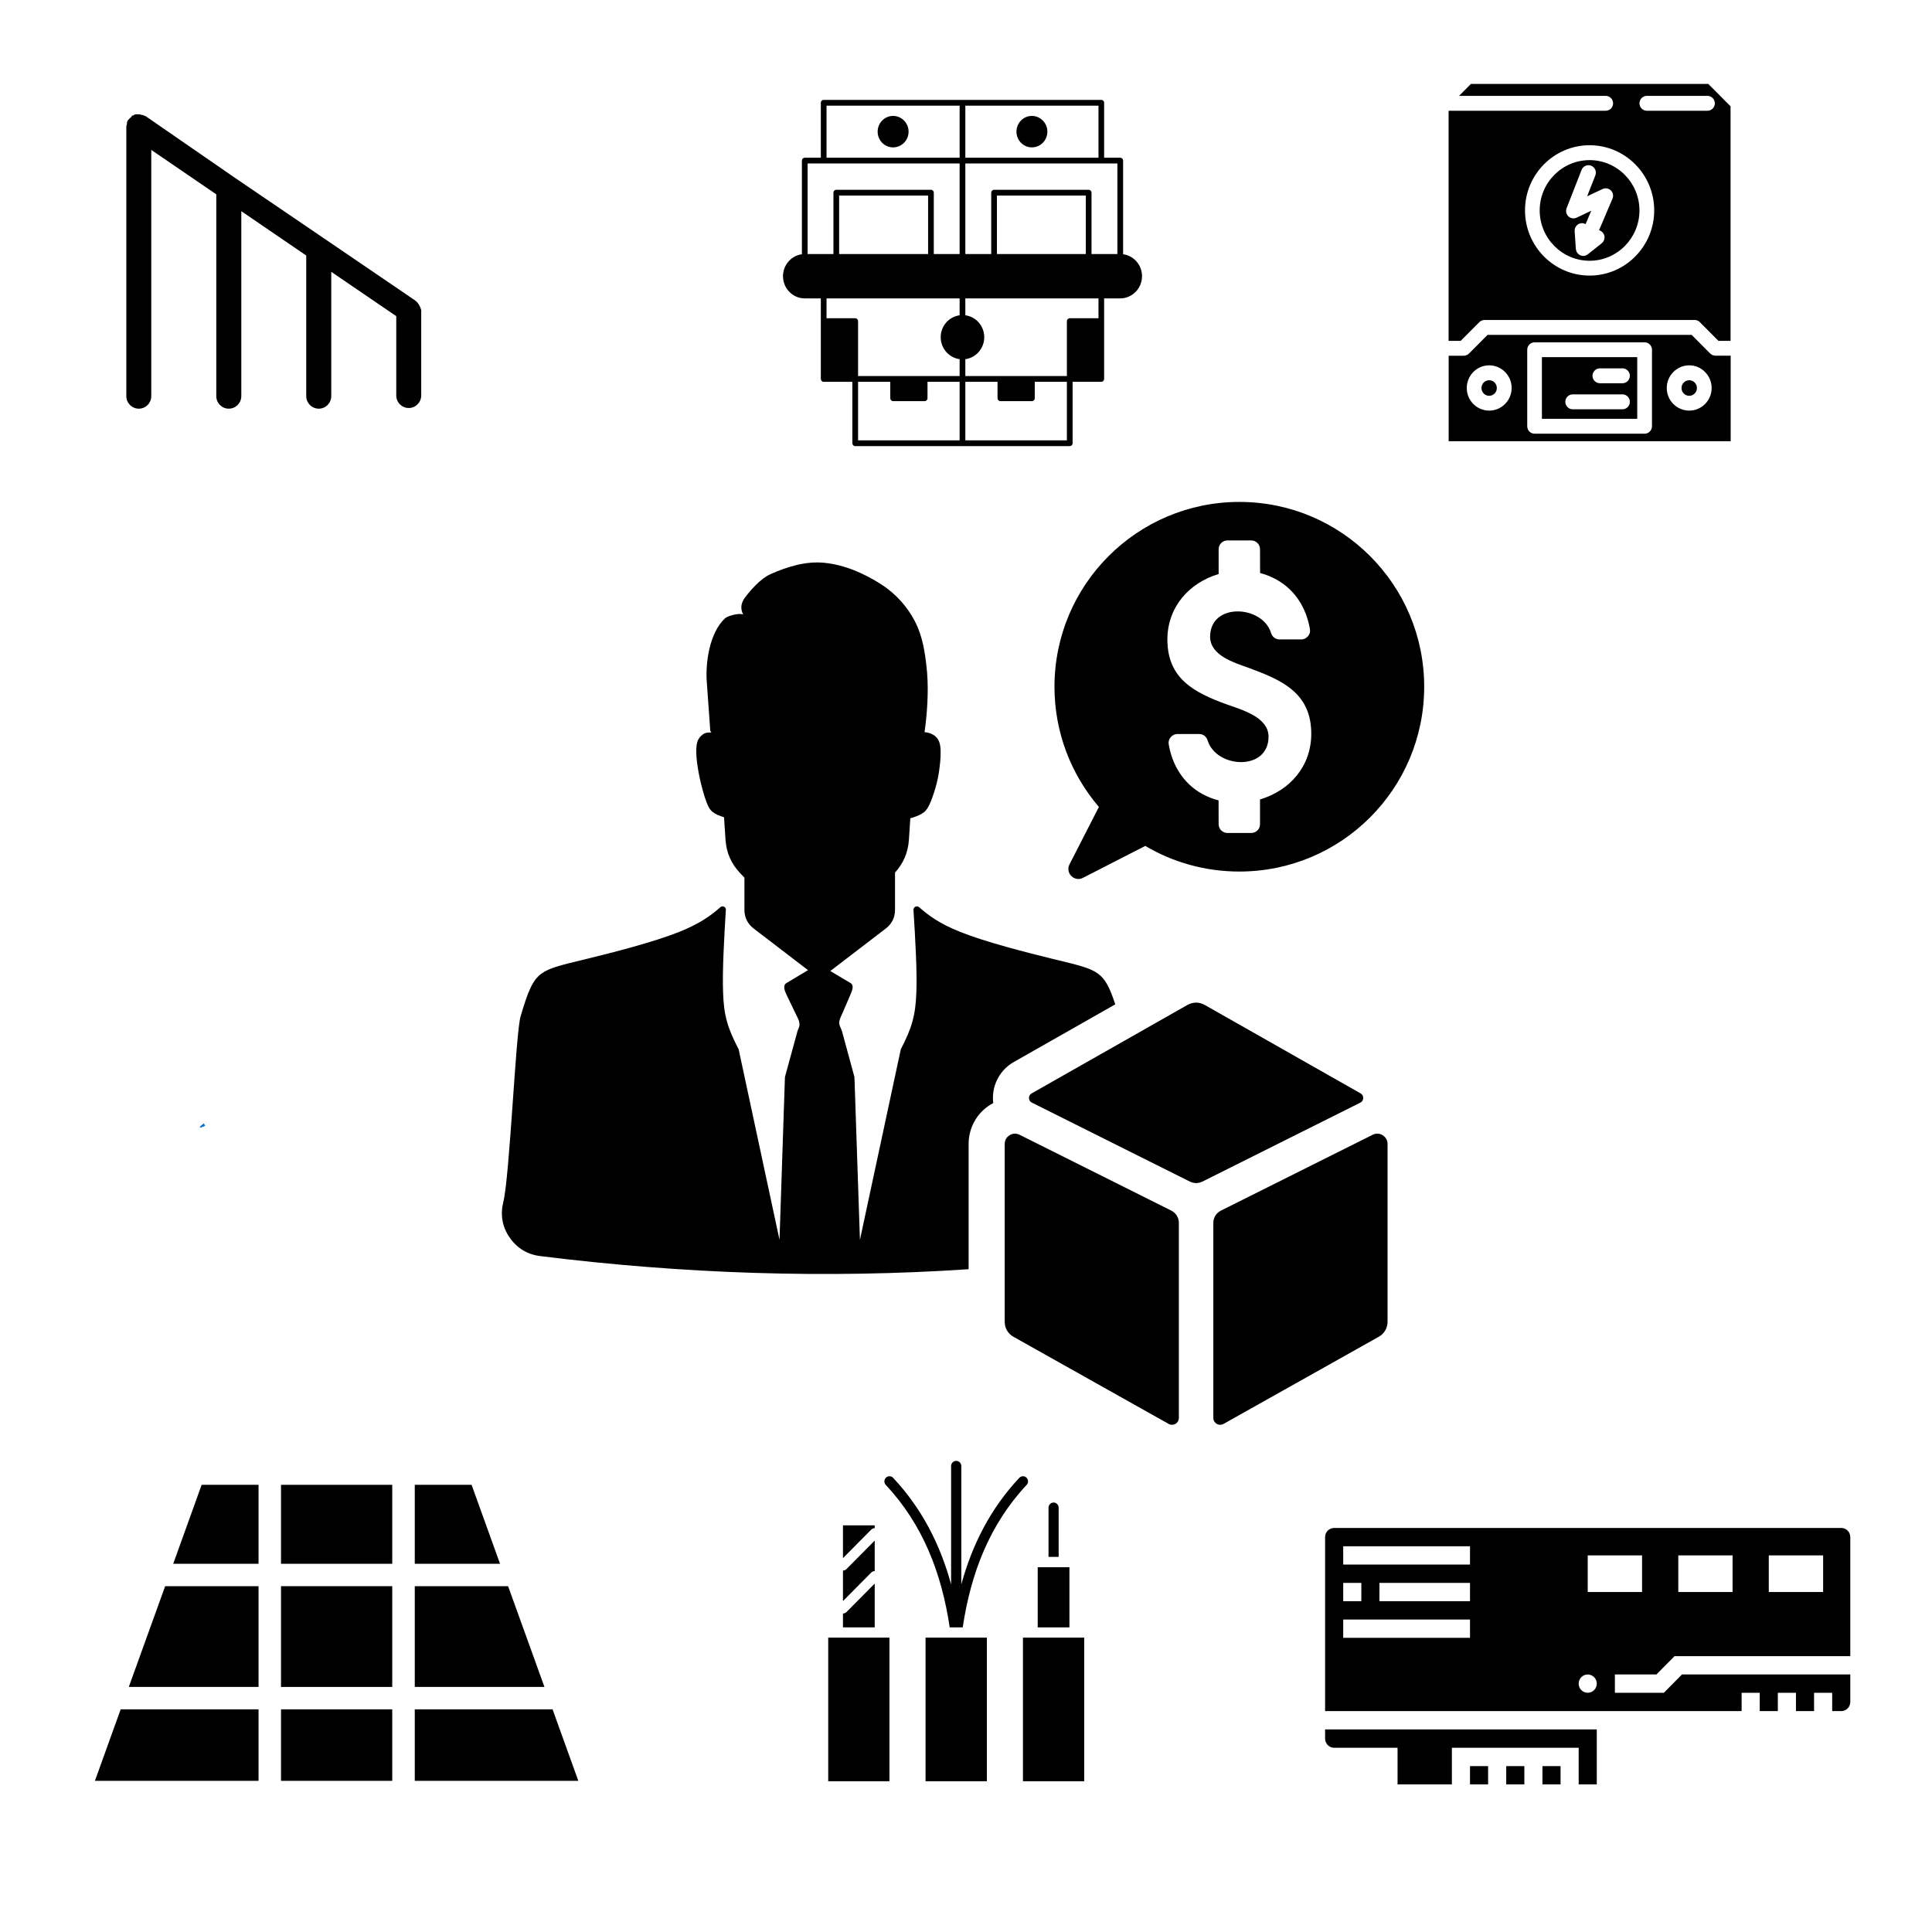 <svg xmlns="http://www.w3.org/2000/svg" xmlns:xlink="http://www.w3.org/1999/xlink" width="150" viewBox="0 0 112.5 112.5" height="150" preserveAspectRatio="xMidYMid meet"><defs><clipPath id="8a5b5b332c"><path d="M 24 99 L 34 99 L 34 103.715 L 24 103.715 Z M 24 99 " clip-rule="nonzero"></path></clipPath><clipPath id="edef58c863"><path d="M 16 99 L 23 99 L 23 103.715 L 16 103.715 Z M 16 99 " clip-rule="nonzero"></path></clipPath><clipPath id="275ff6b233"><path d="M 5.516 99 L 16 99 L 16 103.715 L 5.516 103.715 Z M 5.516 99 " clip-rule="nonzero"></path></clipPath><clipPath id="06c3ad2e28"><path d="M 84.348 4.832 L 100.777 4.832 L 100.777 25.738 L 84.348 25.738 Z M 84.348 4.832 " clip-rule="nonzero"></path></clipPath><clipPath id="1696244d37"><path d="M 87 102 L 89 102 L 89 103.906 L 87 103.906 Z M 87 102 " clip-rule="nonzero"></path></clipPath><clipPath id="b2d9a1cd9a"><path d="M 89 102 L 91 102 L 91 103.906 L 89 103.906 Z M 89 102 " clip-rule="nonzero"></path></clipPath><clipPath id="7b73259f7d"><path d="M 77.145 100 L 93 100 L 93 103.906 L 77.145 103.906 Z M 77.145 100 " clip-rule="nonzero"></path></clipPath><clipPath id="68fba4395a"><path d="M 77.145 88.973 L 107.758 88.973 L 107.758 100 L 77.145 100 Z M 77.145 88.973 " clip-rule="nonzero"></path></clipPath><clipPath id="15be1fbba5"><path d="M 85 102 L 87 102 L 87 103.906 L 85 103.906 Z M 85 102 " clip-rule="nonzero"></path></clipPath><clipPath id="a1671b3f62"><path d="M 7.355 6.641 L 24.527 6.641 L 24.527 23.812 L 7.355 23.812 Z M 7.355 6.641 " clip-rule="nonzero"></path></clipPath><clipPath id="68b8950af4"><path d="M 45.594 5.816 L 66.5 5.816 L 66.5 25.977 L 45.594 25.977 Z M 45.594 5.816 " clip-rule="nonzero"></path></clipPath><clipPath id="aa558bd8b5"><path d="M 51 85.055 L 60 85.055 L 60 95 L 51 95 Z M 51 85.055 " clip-rule="nonzero"></path></clipPath><clipPath id="e609df9f9c"><path d="M 48.223 95 L 52 95 L 52 103.723 L 48.223 103.723 Z M 48.223 95 " clip-rule="nonzero"></path></clipPath><clipPath id="725ce24e30"><path d="M 59 95 L 63.156 95 L 63.156 103.723 L 59 103.723 Z M 59 95 " clip-rule="nonzero"></path></clipPath><clipPath id="57caf35c4f"><path d="M 53 95 L 58 95 L 58 103.723 L 53 103.723 Z M 53 95 " clip-rule="nonzero"></path></clipPath><clipPath id="d9ef6302e2"><path d="M 29.227 29.227 L 82.984 29.227 L 82.984 82.984 L 29.227 82.984 Z M 29.227 29.227 " clip-rule="nonzero"></path></clipPath><clipPath id="669d9d5780"><path d="M 11.613 65.391 L 11.969 65.391 L 11.969 65.672 L 11.613 65.672 Z M 11.613 65.391 " clip-rule="nonzero"></path></clipPath><clipPath id="bd96f78d07"><path d="M 11.945 65.559 C 11.273 65.855 11.871 65.41 11.871 65.41 " clip-rule="nonzero"></path></clipPath></defs><g clip-path="url(#8a5b5b332c)"><path fill="#000000" d="M 24.152 103.699 L 33.676 103.699 L 32.176 99.535 L 24.152 99.535 Z M 24.152 103.699 " fill-opacity="1" fill-rule="nonzero"></path></g><path fill="#000000" d="M 16.363 92.363 L 22.84 92.363 L 22.84 98.23 L 16.363 98.23 Z M 16.363 92.363 " fill-opacity="1" fill-rule="nonzero"></path><path fill="#000000" d="M 15.055 92.363 L 9.617 92.363 L 7.5 98.23 L 15.055 98.23 Z M 15.055 92.363 " fill-opacity="1" fill-rule="nonzero"></path><g clip-path="url(#edef58c863)"><path fill="#000000" d="M 16.363 99.535 L 22.84 99.535 L 22.84 103.699 L 16.363 103.699 Z M 16.363 99.535 " fill-opacity="1" fill-rule="nonzero"></path></g><path fill="#000000" d="M 16.363 86.461 L 22.84 86.461 L 22.84 91.059 L 16.363 91.059 Z M 16.363 86.461 " fill-opacity="1" fill-rule="nonzero"></path><path fill="#000000" d="M 15.055 86.461 L 11.742 86.461 L 10.086 91.059 L 15.055 91.059 Z M 15.055 86.461 " fill-opacity="1" fill-rule="nonzero"></path><path fill="#000000" d="M 24.152 86.461 L 24.152 91.059 L 29.117 91.059 L 27.461 86.461 Z M 24.152 86.461 " fill-opacity="1" fill-rule="nonzero"></path><g clip-path="url(#275ff6b233)"><path fill="#000000" d="M 15.055 99.535 L 7.027 99.535 L 5.527 103.699 L 15.055 103.699 Z M 15.055 99.535 " fill-opacity="1" fill-rule="nonzero"></path></g><path fill="#000000" d="M 24.152 98.23 L 31.703 98.23 L 29.586 92.363 L 24.152 92.363 Z M 24.152 98.23 " fill-opacity="1" fill-rule="nonzero"></path><g clip-path="url(#06c3ad2e28)"><path fill="#000000" d="M 99.473 4.887 L 85.652 4.887 L 84.961 5.582 L 93.5 5.582 C 93.738 5.582 93.93 5.777 93.93 6.016 C 93.93 6.254 93.738 6.449 93.5 6.449 L 84.352 6.449 L 84.352 19.848 L 85.055 19.848 L 86.137 18.762 C 86.219 18.68 86.328 18.633 86.441 18.633 L 98.684 18.633 C 98.793 18.633 98.906 18.68 98.984 18.762 L 100.066 19.848 L 100.77 19.848 L 100.77 6.191 Z M 92.562 16.047 C 90.488 16.047 88.801 14.344 88.801 12.25 C 88.801 10.16 90.488 8.457 92.562 8.457 C 94.637 8.457 96.324 10.16 96.324 12.25 C 96.324 14.344 94.637 16.047 92.562 16.047 Z M 99.426 6.449 L 95.895 6.449 C 95.66 6.449 95.465 6.254 95.465 6.016 C 95.465 5.777 95.66 5.582 95.895 5.582 L 99.426 5.582 C 99.66 5.582 99.855 5.777 99.855 6.016 C 99.855 6.254 99.66 6.449 99.426 6.449 Z M 87.16 22.594 C 87.16 22.844 86.961 23.047 86.715 23.047 C 86.465 23.047 86.266 22.844 86.266 22.594 C 86.266 22.344 86.465 22.141 86.715 22.141 C 86.965 22.141 87.16 22.344 87.16 22.594 Z M 99.586 20.586 L 98.504 19.5 L 86.621 19.5 L 85.539 20.586 C 85.457 20.668 85.348 20.715 85.234 20.715 L 84.355 20.715 L 84.355 25.691 L 100.777 25.691 L 100.777 20.711 L 99.895 20.711 C 99.777 20.711 99.668 20.668 99.586 20.586 Z M 86.715 23.91 C 85.992 23.91 85.41 23.32 85.41 22.594 C 85.41 21.867 85.992 21.273 86.715 21.273 C 87.438 21.273 88.023 21.867 88.023 22.594 C 88.023 23.32 87.434 23.91 86.715 23.91 Z M 96.195 24.82 C 96.195 25.059 96.004 25.254 95.766 25.254 L 89.355 25.254 C 89.121 25.254 88.93 25.059 88.93 24.82 L 88.93 20.367 C 88.93 20.129 89.121 19.934 89.355 19.934 L 95.766 19.934 C 96.004 19.934 96.195 20.129 96.195 20.367 Z M 98.363 23.91 C 97.641 23.91 97.055 23.32 97.055 22.594 C 97.055 21.867 97.645 21.273 98.363 21.273 C 99.082 21.273 99.668 21.867 99.668 22.594 C 99.668 23.32 99.086 23.91 98.363 23.91 Z M 92.562 9.324 C 90.961 9.324 89.656 10.637 89.656 12.254 C 89.656 13.867 90.961 15.184 92.562 15.184 C 94.16 15.184 95.465 13.871 95.465 12.254 C 95.465 10.637 94.16 9.324 92.562 9.324 Z M 93.895 11.566 L 93.113 13.406 C 93.199 13.434 93.281 13.48 93.34 13.559 C 93.488 13.746 93.453 14.016 93.27 14.164 L 92.457 14.809 C 92.457 14.809 92.453 14.809 92.453 14.809 C 92.379 14.867 92.289 14.902 92.195 14.902 C 92.137 14.902 92.082 14.891 92.023 14.867 C 91.988 14.852 91.957 14.828 91.922 14.801 C 91.922 14.801 91.914 14.797 91.914 14.793 C 91.887 14.773 91.867 14.746 91.844 14.723 C 91.844 14.719 91.84 14.711 91.836 14.711 C 91.82 14.684 91.801 14.652 91.793 14.621 C 91.789 14.609 91.785 14.598 91.781 14.59 C 91.777 14.566 91.77 14.543 91.77 14.523 C 91.77 14.516 91.762 14.508 91.762 14.496 L 91.691 13.461 C 91.676 13.223 91.855 13.012 92.094 12.996 C 92.18 12.992 92.258 13.012 92.328 13.051 L 92.66 12.27 L 91.805 12.676 C 91.645 12.75 91.457 12.719 91.328 12.598 C 91.199 12.477 91.16 12.289 91.223 12.125 L 92.094 9.895 C 92.184 9.672 92.43 9.562 92.652 9.648 C 92.875 9.738 92.984 9.988 92.895 10.215 L 92.418 11.43 L 93.316 11.008 C 93.477 10.93 93.672 10.965 93.797 11.086 C 93.93 11.211 93.965 11.402 93.895 11.566 Z M 89.785 24.387 L 95.336 24.387 L 95.336 20.797 L 89.785 20.797 Z M 93.16 21.449 L 94.48 21.449 C 94.715 21.449 94.906 21.645 94.906 21.883 C 94.906 22.121 94.715 22.316 94.48 22.316 L 93.16 22.316 C 92.926 22.316 92.73 22.121 92.73 21.883 C 92.73 21.645 92.926 21.449 93.16 21.449 Z M 91.578 22.965 L 94.48 22.965 C 94.715 22.965 94.906 23.16 94.906 23.398 C 94.906 23.637 94.715 23.832 94.48 23.832 L 91.578 23.832 C 91.344 23.832 91.148 23.637 91.148 23.398 C 91.148 23.16 91.34 22.965 91.578 22.965 Z M 98.812 22.594 C 98.812 22.844 98.609 23.047 98.363 23.047 C 98.117 23.047 97.914 22.844 97.914 22.594 C 97.914 22.344 98.117 22.141 98.363 22.141 C 98.609 22.141 98.812 22.344 98.812 22.594 Z M 98.812 22.594 " fill-opacity="1" fill-rule="nonzero"></path></g><g clip-path="url(#1696244d37)"><path fill="#000000" d="M 87.707 103.906 L 88.762 103.906 L 88.762 102.84 L 87.707 102.84 L 87.707 103.906 " fill-opacity="1" fill-rule="nonzero"></path></g><g clip-path="url(#b2d9a1cd9a)"><path fill="#000000" d="M 89.816 103.906 L 90.871 103.906 L 90.871 102.84 L 89.816 102.84 L 89.816 103.906 " fill-opacity="1" fill-rule="nonzero"></path></g><g clip-path="url(#7b73259f7d)"><path fill="#000000" d="M 77.16 101.238 C 77.16 101.531 77.398 101.773 77.688 101.773 L 81.379 101.773 L 81.379 103.906 L 84.543 103.906 L 84.543 101.773 L 91.926 101.773 L 91.926 103.906 L 92.98 103.906 L 92.98 100.703 L 77.16 100.703 L 77.16 101.238 " fill-opacity="1" fill-rule="nonzero"></path></g><g clip-path="url(#68fba4395a)"><path fill="#000000" d="M 92.453 92.703 L 92.453 90.57 L 95.617 90.57 L 95.617 92.703 Z M 92.453 98.57 C 92.16 98.57 91.926 98.332 91.926 98.039 C 91.926 97.746 92.16 97.504 92.453 97.504 C 92.742 97.504 92.98 97.746 92.98 98.039 C 92.98 98.332 92.742 98.57 92.453 98.57 Z M 85.598 91.105 L 78.215 91.105 L 78.215 90.039 L 85.598 90.039 Z M 85.598 93.238 L 80.324 93.238 L 80.324 92.172 L 85.598 92.172 Z M 85.598 95.371 L 78.215 95.371 L 78.215 94.305 L 85.598 94.305 Z M 78.215 92.172 L 79.27 92.172 L 79.27 93.238 L 78.215 93.238 Z M 97.727 90.57 L 100.887 90.57 L 100.887 92.703 L 97.727 92.703 Z M 102.996 90.57 L 106.16 90.57 L 106.16 92.703 L 102.996 92.703 Z M 96.453 97.504 L 97.508 96.438 L 107.742 96.438 L 107.742 89.504 C 107.742 89.211 107.508 88.973 107.215 88.973 L 77.688 88.973 C 77.398 88.973 77.16 89.211 77.16 89.504 L 77.16 99.637 L 101.414 99.637 L 101.414 98.57 L 102.469 98.57 L 102.469 99.637 L 103.523 99.637 L 103.523 98.57 L 104.578 98.57 L 104.578 99.637 L 105.633 99.637 L 105.633 98.57 L 106.688 98.57 L 106.688 99.637 L 107.215 99.637 C 107.508 99.637 107.742 99.398 107.742 99.105 L 107.742 97.504 L 97.941 97.504 L 96.887 98.57 L 94.035 98.57 L 94.035 97.504 L 96.453 97.504 " fill-opacity="1" fill-rule="nonzero"></path></g><g clip-path="url(#15be1fbba5)"><path fill="#000000" d="M 85.598 103.906 L 86.652 103.906 L 86.652 102.84 L 85.598 102.84 L 85.598 103.906 " fill-opacity="1" fill-rule="nonzero"></path></g><g clip-path="url(#a1671b3f62)"><path fill="#000000" d="M 24.129 17.465 L 18.891 13.898 L 13.648 10.332 L 8.484 6.766 C 8.41 6.73 8.375 6.73 8.301 6.695 C 8.301 6.695 8.266 6.695 8.266 6.695 C 8.227 6.695 8.191 6.656 8.117 6.656 C 8.117 6.656 8.082 6.656 8.082 6.656 C 8.082 6.656 8.082 6.656 8.047 6.656 C 8.008 6.656 7.938 6.656 7.902 6.656 C 7.863 6.656 7.793 6.695 7.754 6.73 C 7.754 6.73 7.754 6.73 7.719 6.73 C 7.719 6.73 7.719 6.73 7.684 6.73 C 7.684 6.766 7.645 6.805 7.609 6.84 C 7.609 6.84 7.609 6.84 7.574 6.875 C 7.535 6.914 7.5 6.949 7.465 6.984 C 7.465 6.984 7.465 7.023 7.426 7.023 C 7.426 7.059 7.391 7.094 7.391 7.168 C 7.391 7.168 7.391 7.203 7.391 7.203 C 7.391 7.277 7.355 7.312 7.355 7.387 L 7.355 23.066 C 7.355 23.469 7.684 23.797 8.082 23.797 C 8.484 23.797 8.809 23.469 8.809 23.066 L 8.809 8.73 L 12.594 11.316 L 12.594 23.066 C 12.594 23.469 12.922 23.797 13.32 23.797 C 13.723 23.797 14.051 23.469 14.051 23.066 L 14.051 12.297 L 17.832 14.879 L 17.832 23.066 C 17.832 23.469 18.16 23.797 18.562 23.797 C 18.961 23.797 19.289 23.469 19.289 23.066 L 19.289 15.828 L 23.074 18.41 L 23.074 23.031 C 23.074 23.43 23.402 23.758 23.801 23.758 C 24.199 23.758 24.527 23.43 24.527 23.031 L 24.527 18.047 C 24.457 17.828 24.348 17.609 24.129 17.465 Z M 24.129 17.465 " fill-opacity="1" fill-rule="nonzero"></path></g><g clip-path="url(#68b8950af4)"><path fill="#000000" d="M 65.398 14.805 L 65.398 9.352 C 65.398 9.258 65.324 9.184 65.23 9.184 L 64.293 9.184 L 64.293 5.984 C 64.293 5.891 64.219 5.816 64.129 5.816 L 47.961 5.816 C 47.871 5.816 47.797 5.891 47.797 5.984 L 47.797 9.184 L 46.859 9.184 C 46.77 9.184 46.695 9.258 46.695 9.352 L 46.695 14.805 C 46.074 14.887 45.594 15.43 45.594 16.082 C 45.594 16.793 46.16 17.375 46.859 17.375 L 47.797 17.375 L 47.797 22.066 C 47.797 22.16 47.871 22.234 47.961 22.234 L 49.633 22.234 L 49.633 25.809 C 49.633 25.902 49.707 25.977 49.801 25.977 L 62.293 25.977 C 62.383 25.977 62.457 25.902 62.457 25.809 L 62.457 22.234 L 64.129 22.234 C 64.219 22.234 64.293 22.16 64.293 22.066 L 64.293 17.375 L 65.23 17.375 C 65.93 17.375 66.5 16.793 66.5 16.082 C 66.5 15.43 66.02 14.887 65.398 14.805 Z M 58.051 14.793 L 58.051 11.387 L 63.227 11.387 L 63.227 14.793 Z M 56.211 6.152 L 63.965 6.152 L 63.965 9.184 L 56.211 9.184 Z M 56.211 9.52 L 65.066 9.52 L 65.066 14.793 L 63.559 14.793 L 63.559 11.219 C 63.559 11.129 63.484 11.051 63.395 11.051 L 57.883 11.051 C 57.793 11.051 57.719 11.129 57.719 11.219 L 57.719 14.793 L 56.211 14.793 Z M 48.863 14.793 L 48.863 11.387 L 54.043 11.387 L 54.043 14.793 Z M 55.879 25.641 L 49.965 25.641 L 49.965 22.234 L 51.84 22.234 L 51.84 23.191 C 51.84 23.281 51.914 23.359 52.004 23.359 L 53.84 23.359 C 53.934 23.359 54.008 23.281 54.008 23.191 L 54.008 22.234 L 55.879 22.234 Z M 55.879 18.359 C 55.258 18.441 54.777 18.98 54.777 19.637 C 54.777 20.289 55.258 20.832 55.879 20.914 L 55.879 21.898 L 49.965 21.898 L 49.965 18.703 C 49.965 18.609 49.891 18.531 49.801 18.531 L 48.129 18.531 L 48.129 17.375 L 55.879 17.375 Z M 55.879 14.793 L 54.375 14.793 L 54.375 11.219 C 54.375 11.129 54.301 11.051 54.207 11.051 L 48.699 11.051 C 48.605 11.051 48.531 11.129 48.531 11.219 L 48.531 14.793 L 47.027 14.793 L 47.027 9.52 L 55.879 9.52 Z M 55.879 9.184 L 48.129 9.184 L 48.129 6.152 L 55.879 6.152 Z M 62.125 25.641 L 56.211 25.641 L 56.211 22.234 L 58.086 22.234 L 58.086 23.191 C 58.086 23.281 58.16 23.359 58.25 23.359 L 60.086 23.359 C 60.18 23.359 60.254 23.281 60.254 23.191 L 60.254 22.234 L 62.125 22.234 Z M 63.965 18.531 L 62.293 18.531 C 62.199 18.531 62.125 18.609 62.125 18.703 L 62.125 21.898 L 56.211 21.898 L 56.211 20.914 C 56.832 20.832 57.312 20.289 57.312 19.637 C 57.312 18.98 56.832 18.441 56.211 18.359 L 56.211 17.375 L 63.965 17.375 Z M 63.965 18.531 " fill-opacity="1" fill-rule="nonzero"></path></g><path fill="#000000" d="M 60.086 6.75 C 59.59 6.75 59.188 7.16 59.188 7.668 C 59.188 8.172 59.59 8.582 60.086 8.582 C 60.582 8.582 60.988 8.172 60.988 7.668 C 60.988 7.16 60.582 6.75 60.086 6.75 Z M 60.086 6.75 " fill-opacity="1" fill-rule="nonzero"></path><path fill="#000000" d="M 52.004 8.582 C 52.5 8.582 52.906 8.172 52.906 7.668 C 52.906 7.16 52.5 6.75 52.004 6.75 C 51.508 6.75 51.105 7.16 51.105 7.668 C 51.105 8.172 51.508 8.582 52.004 8.582 Z M 52.004 8.582 " fill-opacity="1" fill-rule="nonzero"></path><path fill="#000000" d="M 61.055 90.656 L 61.645 90.656 L 61.645 87.793 C 61.645 87.629 61.512 87.492 61.352 87.492 C 61.188 87.492 61.055 87.629 61.055 87.793 Z M 61.055 90.656 " fill-opacity="1" fill-rule="evenodd"></path><path fill="#000000" d="M 50.934 92.211 L 49.293 93.867 C 49.238 93.926 49.16 93.953 49.086 93.953 L 49.086 94.762 L 50.934 94.762 Z M 50.934 89.707 L 49.293 91.363 C 49.238 91.422 49.16 91.453 49.086 91.453 L 49.086 93.23 L 50.727 91.574 C 50.781 91.516 50.859 91.484 50.934 91.484 Z M 50.934 88.984 L 50.934 88.82 L 49.086 88.82 L 49.086 90.73 L 50.727 89.074 C 50.781 89.016 50.859 88.984 50.934 88.984 Z M 50.934 88.984 " fill-opacity="1" fill-rule="evenodd"></path><g clip-path="url(#aa558bd8b5)"><path fill="#000000" d="M 55.301 94.762 L 56.059 94.762 C 56.531 91.605 57.625 88.77 59.781 86.465 C 59.895 86.344 59.887 86.156 59.77 86.043 C 59.652 85.93 59.465 85.934 59.352 86.055 C 57.676 87.844 56.613 89.941 55.977 92.258 L 55.977 85.367 C 55.977 85.199 55.844 85.066 55.68 85.066 C 55.516 85.066 55.383 85.199 55.383 85.367 L 55.383 92.258 C 54.75 89.941 53.684 87.844 52.008 86.055 C 51.898 85.934 51.707 85.93 51.59 86.043 C 51.473 86.156 51.465 86.344 51.578 86.465 C 53.734 88.77 54.832 91.605 55.301 94.762 Z M 55.301 94.762 " fill-opacity="1" fill-rule="evenodd"></path></g><path fill="#000000" d="M 60.426 91.258 L 62.273 91.258 L 62.273 94.762 L 60.426 94.762 Z M 60.426 91.258 " fill-opacity="1" fill-rule="evenodd"></path><g clip-path="url(#e609df9f9c)"><path fill="#000000" d="M 48.227 95.359 L 51.793 95.359 L 51.793 103.734 L 48.227 103.734 Z M 48.227 95.359 " fill-opacity="1" fill-rule="evenodd"></path></g><g clip-path="url(#725ce24e30)"><path fill="#000000" d="M 59.566 95.359 L 63.133 95.359 L 63.133 103.734 L 59.566 103.734 Z M 59.566 95.359 " fill-opacity="1" fill-rule="evenodd"></path></g><g clip-path="url(#57caf35c4f)"><path fill="#000000" d="M 53.895 95.359 L 57.465 95.359 L 57.465 103.734 L 53.895 103.734 Z M 53.895 95.359 " fill-opacity="1" fill-rule="evenodd"></path></g><g clip-path="url(#d9ef6302e2)"><path fill="#000000" d="M 42.16 47.586 L 42.145 47.582 C 41.883 47.504 41.664 47.414 41.5 47.281 C 41.336 47.152 41.23 46.973 41.109 46.625 C 40.98 46.277 40.844 45.762 40.742 45.297 C 40.645 44.828 40.582 44.418 40.555 44.059 C 40.531 43.699 40.535 43.398 40.621 43.156 C 40.703 42.922 40.93 42.73 41.086 42.684 C 41.242 42.637 41.328 42.664 41.398 42.648 C 41.465 42.633 41.359 42.586 41.359 42.555 L 41.168 39.871 C 41.047 38.637 41.309 36.852 42.211 36.012 C 42.426 35.816 43.152 35.68 43.281 35.793 C 43.148 35.547 43.086 35.195 43.363 34.82 C 43.641 34.445 44.254 33.699 44.883 33.426 C 45.852 32.992 46.934 32.668 47.98 32.77 C 49.172 32.883 50.332 33.391 51.332 34.039 C 52.145 34.562 52.836 35.324 53.273 36.176 C 53.742 37.086 53.883 38.074 53.984 39.164 C 54.074 40.246 53.992 41.543 53.836 42.637 C 53.953 42.641 54.066 42.664 54.172 42.703 C 54.398 42.793 54.605 42.945 54.699 43.227 C 54.793 43.504 54.785 43.918 54.75 44.332 C 54.711 44.742 54.656 45.156 54.555 45.57 C 54.453 45.98 54.312 46.398 54.191 46.695 C 54.066 46.992 53.961 47.168 53.797 47.301 C 53.629 47.43 53.418 47.52 53.152 47.605 C 53.109 47.617 53.059 47.633 53.008 47.645 L 52.926 48.902 C 52.875 49.637 52.609 50.266 52.117 50.809 L 52.117 52.984 C 52.117 53.422 51.934 53.793 51.586 54.062 L 48.348 56.543 L 49.52 57.238 C 49.75 57.375 49.625 57.68 49.52 57.918 L 49.051 59.008 C 48.938 59.27 48.797 59.492 48.91 59.758 L 49.02 60.016 L 49.754 62.715 L 50.074 72.195 L 52.453 61.102 C 53.094 59.863 53.312 59.137 53.359 57.789 C 53.406 56.555 53.305 54.789 53.191 52.98 C 53.191 52.902 53.23 52.828 53.305 52.797 C 53.379 52.762 53.457 52.773 53.52 52.824 C 54.062 53.305 54.707 53.785 55.926 54.27 C 57.414 54.863 59.77 55.461 61.281 55.832 C 62.793 56.199 63.469 56.348 63.945 56.703 C 64.344 57 64.605 57.445 64.941 58.484 L 59.027 61.844 C 58.254 62.289 57.789 63.121 57.82 64.012 C 57.82 64.086 57.828 64.156 57.836 64.23 C 57.785 64.258 57.734 64.285 57.68 64.32 C 56.879 64.812 56.402 65.676 56.402 66.617 L 56.402 73.906 C 48.086 74.461 39.77 74.176 31.453 73.141 C 30.707 73.047 30.098 72.676 29.672 72.055 C 29.246 71.438 29.125 70.738 29.305 70.004 C 29.68 68.508 30.027 60.16 30.312 59.191 C 30.766 57.629 31.039 57.062 31.516 56.703 C 31.996 56.348 32.668 56.199 34.18 55.832 C 35.699 55.461 38.043 54.863 39.535 54.27 C 40.754 53.785 41.406 53.305 41.949 52.824 C 42.004 52.773 42.09 52.762 42.16 52.797 C 42.234 52.828 42.273 52.902 42.266 52.98 C 42.156 54.789 42.059 56.555 42.105 57.789 C 42.148 59.137 42.367 59.863 43.012 61.102 L 45.391 72.195 L 45.707 62.715 L 46.445 60.016 L 46.512 59.855 C 46.625 59.594 46.496 59.363 46.371 59.113 L 45.797 57.918 C 45.684 57.684 45.57 57.375 45.797 57.242 L 47.051 56.492 L 43.879 54.062 C 43.531 53.793 43.348 53.422 43.348 52.984 L 43.348 51.105 L 43.113 50.859 C 42.582 50.305 42.297 49.66 42.246 48.891 Z M 72.168 29.227 C 78.113 29.227 82.93 34.047 82.93 39.988 C 82.93 45.934 78.113 50.75 72.168 50.75 C 70.168 50.75 68.297 50.207 66.688 49.258 L 63.059 51.117 C 62.832 51.234 62.566 51.195 62.383 51.008 C 62.203 50.828 62.16 50.562 62.277 50.332 L 63.988 46.988 C 62.379 45.105 61.402 42.664 61.402 39.988 C 61.402 34.047 66.223 29.227 72.168 29.227 Z M 67.977 37.242 C 67.977 35.375 69.211 33.949 70.961 33.426 L 70.961 31.98 C 70.961 31.699 71.191 31.469 71.473 31.469 L 72.859 31.469 C 73.141 31.469 73.371 31.699 73.371 31.98 L 73.375 33.367 C 73.711 33.453 74.031 33.582 74.332 33.75 C 75.426 34.359 76.07 35.418 76.277 36.633 C 76.305 36.785 76.266 36.93 76.164 37.047 C 76.062 37.164 75.93 37.234 75.777 37.234 L 74.508 37.234 C 74.277 37.234 74.082 37.086 74.016 36.867 C 73.523 35.227 70.465 35.066 70.465 37.074 C 70.465 38.172 71.863 38.582 72.703 38.887 C 74.637 39.598 76.355 40.34 76.355 42.73 C 76.355 44.602 75.125 46.031 73.371 46.551 L 73.371 47.996 C 73.371 48.277 73.141 48.504 72.859 48.504 L 71.473 48.504 C 71.191 48.504 70.961 48.277 70.961 47.996 L 70.957 46.605 C 70.625 46.523 70.301 46.395 70.004 46.23 C 68.906 45.621 68.262 44.562 68.055 43.344 C 68.027 43.191 68.066 43.047 68.168 42.93 C 68.27 42.809 68.402 42.742 68.559 42.742 L 69.832 42.742 C 70.055 42.742 70.25 42.891 70.316 43.105 C 70.816 44.754 73.867 44.918 73.867 42.898 C 73.867 41.734 72.262 41.32 71.387 41 C 69.527 40.32 67.977 39.512 67.977 37.242 Z M 68.203 70.492 L 59.371 66.078 C 59.18 65.984 58.969 65.988 58.789 66.105 C 58.602 66.219 58.504 66.402 58.504 66.617 L 58.504 76.961 C 58.504 77.336 58.688 77.656 59.012 77.84 L 68.051 82.914 C 68.172 82.984 68.32 82.984 68.449 82.914 C 68.57 82.84 68.645 82.711 68.645 82.566 L 68.645 71.215 C 68.645 70.902 68.48 70.633 68.203 70.492 Z M 79.93 66.078 L 71.098 70.492 C 70.816 70.633 70.652 70.902 70.652 71.215 L 70.652 82.566 C 70.652 82.711 70.727 82.84 70.852 82.914 C 70.98 82.984 71.125 82.984 71.246 82.914 L 80.285 77.84 C 80.609 77.656 80.797 77.336 80.797 76.961 L 80.797 66.617 C 80.797 66.402 80.695 66.219 80.512 66.105 C 80.332 65.988 80.117 65.984 79.93 66.078 Z M 79.234 63.672 L 70.156 58.52 C 69.832 58.336 69.469 58.336 69.141 58.52 L 60.066 63.672 C 59.969 63.727 59.914 63.828 59.918 63.941 C 59.918 64.059 59.98 64.152 60.082 64.203 L 69.289 68.805 C 69.523 68.918 69.773 68.918 70.012 68.805 L 79.219 64.203 C 79.316 64.152 79.379 64.059 79.379 63.941 C 79.387 63.828 79.328 63.727 79.234 63.672 Z M 79.234 63.672 " fill-opacity="1" fill-rule="evenodd"></path></g><g clip-path="url(#669d9d5780)"><g clip-path="url(#bd96f78d07)"><path fill="#0571d3" d="M 8.289 62.422 L 15.012 62.422 L 15.012 68.918 L 8.289 68.918 Z M 8.289 62.422 " fill-opacity="1" fill-rule="nonzero"></path></g></g></svg>